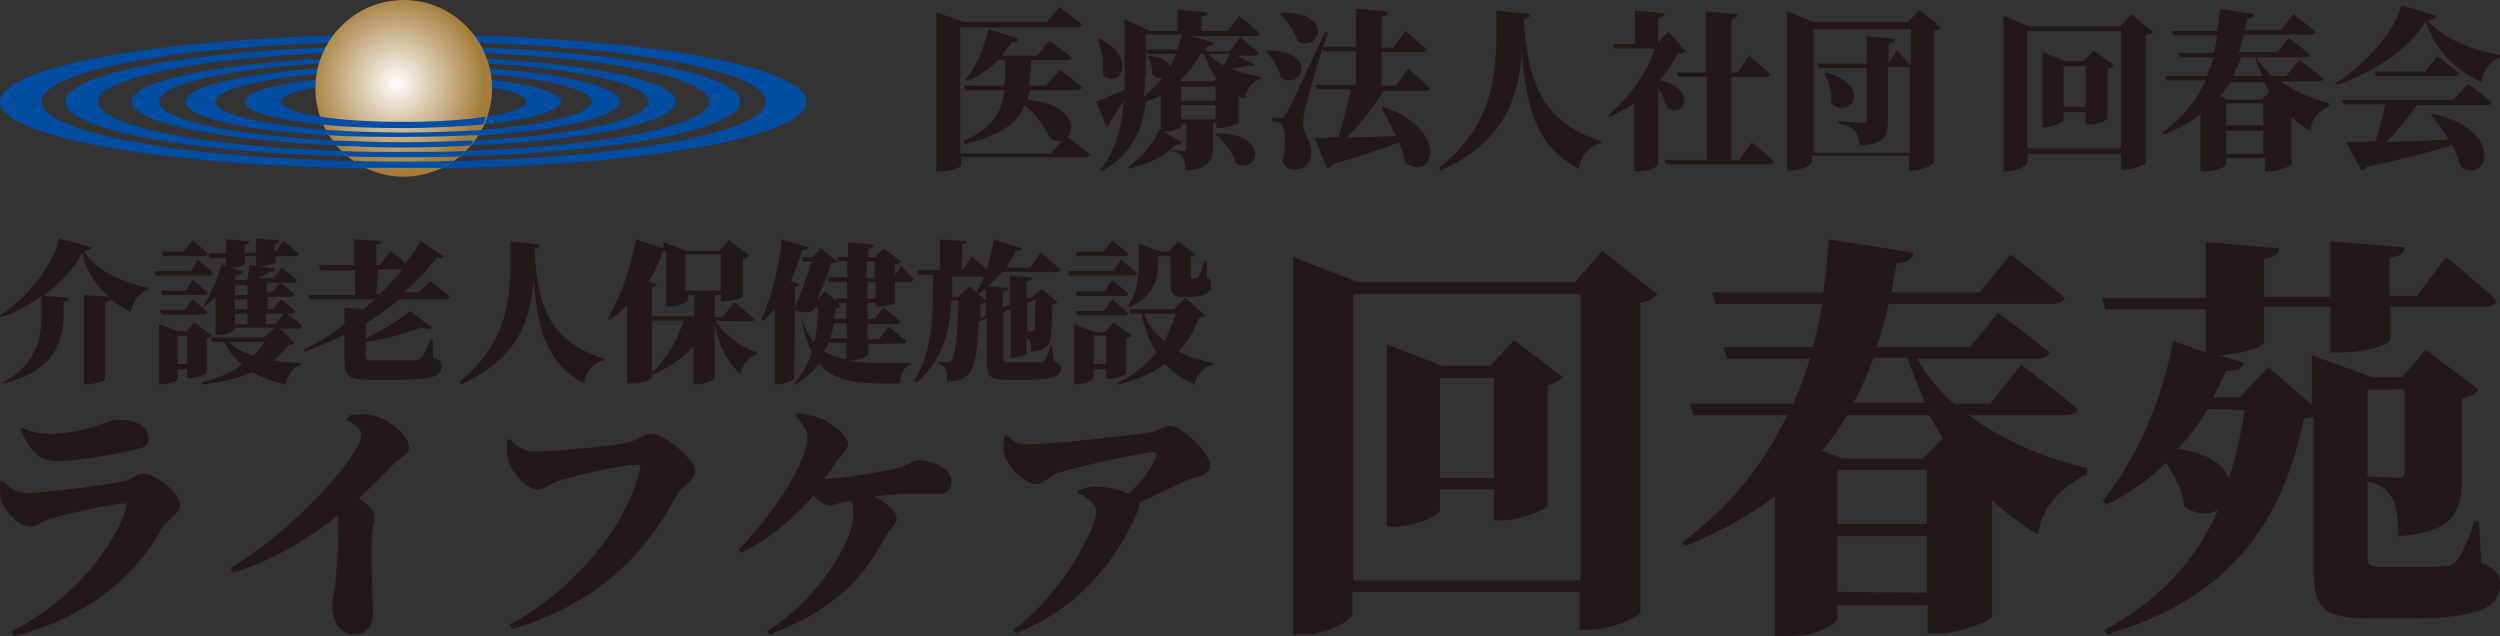 <?xml version="1.0" encoding="utf-8"?>
<!-- Generator: Adobe Illustrator 24.0.1, SVG Export Plug-In . SVG Version: 6.00 Build 0)  -->
<svg version="1.1" id="レイヤー_1" xmlns="http://www.w3.org/2000/svg" xmlns:xlink="http://www.w3.org/1999/xlink" x="0px"
	 y="0px" width="283px" height="72px" viewBox="0 0 283 72" style="enable-background:new 0 0 283 72;" xml:space="preserve">
<rect x="0" y="0" width="283" height="72" fill="#333333" stroke="none"/>
<style type="text/css">
	.st0{fill:#231815;}
	.st1{fill:#004EA2;}
	.st2{fill:none;}
	.st3{fill:url(#SVGID_1_);}
</style>
<g>
	<g>
		<path class="st0" d="M10.4,28c0,0.2-0.3,0.3-0.9,0.4c1.5,2.5,4.7,3.6,7.3,4.2v0.2c-1.1,0.3-1.8,1.5-2,2.5
			c-0.8-0.4-1.6-0.9-2.3-1.4c-0.1,0.1-0.2,0.2-0.6,0.3v8.7c0,0.2-1.1,0.6-2.1,0.6H9.5V33.4l2.9,0.2c-1.5-1.2-2.6-2.8-3.1-5
			c-0.9,1.8-2.5,3.5-4.4,4.9l2.9,0.2c0,0.2-0.1,0.4-0.6,0.4v1.4c0,2.9-0.9,6.5-6.8,7.9l-0.1-0.1c4-2.1,4.4-5.2,4.4-7.8v-2
			c-1.4,1-2.9,1.9-4.6,2.4L0,35.7c3.2-2,6.1-5.9,6.7-8.7L10.4,28z"/>
		<path class="st0" d="M22.4,29.4c0,0,1.1,0.9,1.7,1.5c0,0.2-0.2,0.3-0.4,0.3h-6.1l-0.1-0.5h4.1L22.4,29.4z M23.4,42.2
			c0,0.1-1,0.6-1.8,0.6h-0.4v-1h-1.1v1.1c0,0.2-0.9,0.6-1.8,0.6H18v-6.8l2.2,0.8h0.9l0.9-1l2,1.5c-0.1,0.1-0.3,0.2-0.6,0.3
			L23.4,42.2L23.4,42.2z M21.8,31.7c0,0,1,0.8,1.7,1.4c0,0.2-0.2,0.3-0.4,0.3h-4.8l-0.1-0.5h2.8L21.8,31.7z M18.1,35.1h2.8l0.9-1.2
			c0,0,1,0.8,1.7,1.4c0,0.2-0.2,0.3-0.4,0.3h-4.8L18.1,35.1z M18.4,29l-0.1-0.5h2.5l1-1.3c0,0,1.1,0.9,1.7,1.5
			c0,0.2-0.2,0.3-0.4,0.3L18.4,29L18.4,29z M21.2,41.3V38h-1.1v3.2H21.2z M33.3,38.8c-0.1,0.2-0.3,0.2-0.7,0.3
			c-0.4,0.6-1,1.2-1.6,1.7c1,0.2,2.1,0.2,3,0.3v0.2c-0.9,0.3-1.4,1.1-1.7,2.2c-1.4-0.3-2.6-0.7-3.7-1.4c-1.6,0.7-3.6,1.2-5.7,1.4
			l-0.1-0.2c1.7-0.4,3.3-1.1,4.6-2c-0.8-0.7-1.5-1.5-2-2.6H24l-0.1-0.5h6l1.2-1.1h-4.6v0.2c0,0.1-0.6,0.6-1.7,0.6h-0.4v-4.2
			c-0.4,0.3-0.9,0.7-1.3,1L23,34.7c0.7-1.1,1.6-3,2.1-4.8l0.5,0.2v-0.9h-1.9l-0.1-0.5h2v-1.6l2.6,0.2c0,0.2-0.1,0.3-0.5,0.4v0.9h1.3
			v-1.6l2.6,0.2c0,0.2-0.1,0.3-0.5,0.4v0.9h0.1l0.9-1.2c0,0,1,0.8,1.7,1.4c0,0.2-0.2,0.3-0.4,0.3h-2.2v0.7c0,0.1-1,0.4-1.8,0.4h-0.2
			l1.9,0.3c0,0.3-0.2,0.4-0.6,0.4c-0.4,0.2-0.9,0.5-1.4,0.7h1.9l0.9-1.2c0,0,1.1,0.8,1.7,1.4c0,0.2-0.2,0.3-0.4,0.3h-3v1.1h0.6
			l0.9-1.1c0,0,1,0.7,1.6,1.3c0,0.2-0.2,0.3-0.4,0.3h-2.6V35h0.6l0.9-1.1c0,0,1,0.7,1.6,1.3c0,0.2-0.2,0.3-0.4,0.3h-0.5
			c0.3,0.2,1.2,0.9,1.7,1.4c0,0.2-0.2,0.3-0.4,0.3h-2.1L33.3,38.8z M25.9,38.7c0.7,0.7,1.7,1.2,2.8,1.6c0.5-0.5,0.9-1,1.2-1.6H25.9z
			 M27.7,29.9c0,0.1-0.8,0.4-1.5,0.4l1.3,0.5c-0.1,0.2-0.3,0.3-0.7,0.3c-0.1,0.2-0.2,0.3-0.3,0.5l0.3,0.1H28
			c0.1-0.5,0.2-1.2,0.2-1.7l0.8,0.1v-1.1h-1.3V29.9z M28,32.3h-1.4v1.1H28V32.3z M28,33.9h-1.4V35H28V33.9z M26.6,36.7H28v-1.2h-1.4
			V36.7z M31.2,36.7l0.9-1.2h-2v1.2H31.2z"/>
		<path class="st0" d="M48.7,31.8c0,0,1.3,1,2.2,1.8c0,0.2-0.2,0.3-0.5,0.3h-5.2c-1.1,0.9-2.4,1.9-3.8,2.7v1.7c1.9-0.9,4-2.2,5-3.1
			l2.5,1.9c-0.2,0.2-0.6,0.2-1.2,0c-1.6,0.6-4,1.3-6.3,1.6v1.7c0,0.3,0.2,0.4,0.9,0.4H45c0.8,0,1.6,0,2,0c0.3,0,0.5-0.1,0.7-0.3
			c0.3-0.3,0.6-1,1.1-2.1H49l0,2.1c0.8,0.2,1,0.5,1,1c0,1.1-1,1.5-5.2,1.5h-2.6C39.8,43,39,42.8,39,41v-3.1
			c-1.4,0.7-2.9,1.3-4.5,1.9l-0.1-0.2c1.6-0.8,3.2-1.8,4.6-2.9v-1.9l2.2,0.2c0.4-0.4,0.8-0.7,1.2-1.1H35l-0.1-0.5h5.3v-2.8h-3.9
			L36.1,30h4v-2.9l3,0.2c0,0.2-0.1,0.4-0.5,0.4V30h0.4l1.2-1.6c0,0,0.9,0.7,1.7,1.4c0.7-0.9,1.3-1.7,1.7-2.5l2.6,1.7
			c-0.1,0.2-0.3,0.3-0.7,0.1c-1,1.3-2.3,2.7-3.8,4h1.7L48.7,31.8z M42.6,33.3H43c0.9-0.9,1.8-1.9,2.6-2.8h-2.8L42.6,33.3L42.6,33.3z
			"/>
		<path class="st0" d="M61.1,27.7c0,0.2-0.2,0.4-0.6,0.5c0.3,6.8,2,10.6,7.9,12.4v0.2c-1.3,0.2-2,1.2-2.3,2.6
			c-4.2-2.2-5.3-6.2-5.7-11.9c-0.3,4.6-1.6,9-8.2,12L52,43.2c6-4.8,5.8-10.3,5.8-15.9L61.1,27.7z"/>
		<path class="st0" d="M81,36.3c1,1.7,2.9,3,4.7,3.6l0,0.2c-0.9,0.2-1.6,1-1.9,2.2c-1.5-1.3-2.4-3.1-2.9-5.5v6c0,0.1-0.8,0.7-2,0.7
			h-0.4v-4.3c-1.2,1.3-2.7,2.4-4.6,3.2l-0.1-0.2c1.7-1.5,2.9-3.8,3.6-5.9h-3.5l-0.1-0.5h3.8l0,0h1v-2.4h-0.7V34
			c0,0.2-1.1,0.7-2.1,0.7h-0.4v-6.3c-0.1,0-0.3,0.1-0.4,0.1c-0.4,1.3-1,2.4-1.6,3.4l0.9,0.3c0,0.2-0.2,0.3-0.5,0.3v10.2
			c0,0.2-1,0.7-2,0.7H71v-8.9c-0.6,0.6-1.2,1.2-2,1.7l-0.2-0.1c1.3-2.2,2.6-5.7,3.2-9l3.1,1v-0.7l2.6,1h3.7l1.1-1.2l2.3,1.7
			c-0.1,0.1-0.3,0.3-0.7,0.4v4.3c0,0.1-1.3,0.5-2.1,0.5h-0.4v-0.7h-0.7v2.5h0.9l1.3-1.7c0,0,1.4,1.1,2.3,1.9c0,0.2-0.2,0.3-0.5,0.3
			L81,36.3L81,36.3z M77.6,32.9h4v-4.1h-4V32.9z"/>
		<path class="st0" d="M89.9,42.9c0,0.1-1,0.6-1.8,0.6h-0.4v-8.6c-0.4,0.5-0.8,1-1.3,1.4l-0.2-0.1c1-2.3,2-5.8,2.3-9.1l3,0.9
			c0,0.2-0.3,0.3-0.7,0.3c-0.4,1.3-0.8,2.5-1.3,3.5l1,0.4c0,0.1-0.2,0.3-0.5,0.3L89.9,42.9L89.9,42.9z M99.1,34.7v-0.4h-0.9v1.8H99
			l1-1.3c0,0,1.2,0.9,1.9,1.6c0,0.2-0.2,0.3-0.5,0.3h-3.2v1.7h1.3l1.1-1.4c0,0,1.2,0.9,2,1.6c0,0.2-0.2,0.3-0.5,0.3h-3.8v1.2
			c0,0.2-1,0.7-1.9,0.7H96c1.1,0.2,2.4,0.3,3.9,0.3c0.7,0,2.3,0,3.2,0v0.2c-0.8,0.2-1.2,1.1-1.2,2.1h-2.2c-3.3,0-5.5-0.5-7-2.2
			c-0.7,0.9-1.6,1.7-2.7,2.4l-0.1-0.2c0.9-1,1.6-2.2,2-3.5c-0.5-1-0.9-2.3-1.2-3.8l0.1,0c0.3,1.1,0.8,2,1.4,2.6
			c0.3-1.3,0.4-2.6,0.4-3.9h-0.3L92,35.2c-0.5,0.2-1.2,0.2-2.1-0.1c0.7-1.7,1.5-4,2-5.5h-1l-0.1-0.5h1.2l0.9-1l2,1.6l-0.1-0.6h1.2
			v-1.7l2.9,0.3c0,0.2-0.1,0.4-0.6,0.5v0.9h0.8l0.9-1l2,1.5c-0.1,0.1-0.3,0.3-0.7,0.3v1.3l0.7-1.1c0,0,0.9,0.9,1.4,1.5
			c0,0.2-0.2,0.3-0.4,0.3h-1.7v2.4c0,0.1-1,0.4-1.7,0.4L99.1,34.7L99.1,34.7z M94.9,29.5c-0.1,0.1-0.4,0.3-0.8,0.3
			c-0.3,1-1,2.7-1.6,4.1l0.9-0.9l1.3,1.1l-0.1-0.3h1.3v-1.9h-2.1l-0.1-0.5h2.2v-1.8L94.9,29.5L94.9,29.5z M95.8,38.8h-2l0-0.1
			c-0.1,0.3-0.3,0.7-0.5,1.1c0.7,0.4,1.5,0.7,2.5,0.9V38.8z M95.8,36.6h-1.4v0c-0.1,0.6-0.3,1.2-0.4,1.7h1.9L95.8,36.6L95.8,36.6z
			 M95.8,34.3h-1l0.4,0.3c-0.1,0.2-0.2,0.2-0.6,0.3c0,0.4-0.1,0.8-0.2,1.2h1.4L95.8,34.3L95.8,34.3z M98.1,29.6v1.9H99v-1.9H98.1z
			 M99.1,33.8v-1.9h-0.9v1.9H99.1z"/>
		<path class="st0" d="M119.3,40.9c0.6,0.2,0.8,0.4,0.8,0.8c0,0.9-0.8,1.3-4,1.3h-2c-1.9,0-2.4-0.3-2.4-1.9v-5.1l-0.9,0.4
			c-0.2,4-0.5,5.3-1.3,6.1c-0.6,0.5-1.3,0.7-2.3,0.7c0-0.7,0-1.2-0.2-1.5c-0.2-0.3-0.6-0.6-1.2-0.7c-0.5,0.8-1.2,1.6-2.1,2.3
			l-0.2-0.2c2.2-3.6,2.1-7.8,2.1-12h-1.7l-0.1-0.5h2.6v-3.5l3,0.2c0,0.2-0.1,0.3-0.5,0.4v2.8h0.1L110,29c0,0,0.9,0.8,1.7,1.5
			c0.3-1,0.6-2.2,0.8-3.4l3.2,1c-0.1,0.2-0.3,0.3-0.7,0.3c-0.3,0.7-0.7,1.3-1.1,1.9h2.7l1.2-1.7c0,0,1.4,1.1,2.2,1.9
			c0,0.2-0.2,0.3-0.5,0.3h-6.1c-0.5,0.6-1,1.1-1.6,1.6l2.3,0.2c0,0.2-0.2,0.4-0.6,0.4v1.8l0.8-0.3v-3.3l2.5,0.2
			c0,0.2-0.1,0.4-0.6,0.5v1.9l0.6-0.2l0.1,0l1-0.9l1.8,1.5c-0.1,0.1-0.3,0.2-0.6,0.3c0,3.5-0.1,4.3-0.7,4.8
			c-0.4,0.3-0.9,0.5-1.7,0.5c0-0.6,0-1-0.2-1.3c-0.1-0.1-0.1-0.2-0.3-0.3v1.8c0,0.1-0.8,0.5-1.5,0.5h-0.3V35l-0.8,0.3v5.3
			c0,0.3,0.1,0.4,0.8,0.4h1.8c0.6,0,1.2,0,1.5,0c0.2,0,0.4,0,0.5-0.2c0.2-0.2,0.5-0.8,0.7-1.6h0.2L119.3,40.9z M107.7,34
			c-0.1,2.6-0.6,4.9-1.9,7c0.4,0,1.1,0,1.4,0c0.2,0,0.4,0,0.5-0.2c0.4-0.4,0.7-2.4,0.8-6.8C108.6,34,107.7,34,107.7,34z M111.6,35.7
			v-3c-0.3,0.2-0.6,0.4-0.9,0.6l-0.2-0.1c0.3-0.5,0.6-1.2,0.9-1.9h-3.6c0,0.8,0,1.5,0,2.3h0.7l1.2-1.2l2,1.7
			c-0.1,0.1-0.3,0.3-0.7,0.3c0,0.6,0,1.2,0,1.7L111.6,35.7z M116.3,34.3v3.2h0.4c0.2,0,0.3,0,0.3-0.1c0.2-0.2,0.2-1,0.2-3.5
			L116.3,34.3z"/>
		<path class="st0" d="M126.9,29.4c0,0,1.1,0.9,1.8,1.5c0,0.2-0.2,0.3-0.4,0.3h-7.3l-0.1-0.5h5.1L126.9,29.4z M127.5,42.3
			c0,0.1-1.1,0.6-1.9,0.6h-0.4v-1.1h-1.4v1c0,0.2-1,0.7-1.9,0.7h-0.3v-6.8l2.3,0.9h1.2l1-1.1l2,1.5c-0.1,0.1-0.3,0.3-0.6,0.3
			L127.5,42.3L127.5,42.3z M125.9,31.7c0,0,1.1,0.9,1.8,1.5c0,0.2-0.2,0.3-0.4,0.3h-5.4l-0.1-0.5h3.2L125.9,31.7z M125.9,33.9
			c0,0,1.1,0.9,1.8,1.5c0,0.2-0.2,0.3-0.4,0.3h-5.4l-0.1-0.5h3.2L125.9,33.9z M121.9,29l-0.1-0.5h3.1l1-1.3c0,0,1.1,0.9,1.8,1.5
			c0,0.2-0.2,0.3-0.4,0.3L121.9,29L121.9,29z M125.2,41.3V38h-1.4v3.2H125.2z M136.4,35.7c-0.1,0.2-0.3,0.2-0.7,0.3
			c-0.5,1.4-1.2,2.6-2.3,3.8c1.2,0.6,2.6,1,3.9,1.3v0.2c-1,0.2-1.8,1-2.1,2.2c-1.3-0.6-2.5-1.3-3.3-2.3c-1.4,1-3.1,1.8-5.2,2.3
			l-0.1-0.2c1.8-0.9,3.2-2,4.3-3.4c-0.7-1.1-1.3-2.6-1.7-4.4h-1.2l-0.1-0.5h5l1.3-1.3L136.4,35.7z M127.7,34.6
			c1.1-1.5,1.2-3.4,1.2-4.8v-2.2l2.6,0.9h0.8l1.1-1.2l1.9,1.5c-0.1,0.1-0.2,0.2-0.5,0.3v2.2c0,0.2,0,0.2,0.2,0.2h0.2h0.2
			c0.1,0,0.2,0,0.3-0.2c0.1-0.2,0.4-0.9,0.7-1.8h0.2l0,1.9c0.4,0.2,0.5,0.5,0.5,0.9c0,0.8-0.8,1.3-2.3,1.3h-0.7
			c-1.5,0-1.6-0.4-1.6-1.8V29h-1.4v0.8c0,1.4-0.3,3.7-3.3,5L127.7,34.6z M129.5,35.5c0.5,1.3,1.3,2.3,2.3,3.1c0.5-1,1-2,1.3-3.1
			H129.5z"/>
	</g>
	<g>
		<path class="st0" d="M0,54.6l0.3-0.2c0.9,0.9,1.6,1.4,2.8,1.4c1.8,0,8.4-0.8,10.7-1.3c1.2-0.2,1.7-0.9,2.4-0.9
			c1.4,0,4.2,2.2,4.2,3.6c0,0.9-1.4,1.4-2.2,2.8c-2.6,4.7-7.6,9.7-16.6,12l-0.3-0.5c7.5-3.9,11.7-9.9,13-14c0.1-0.4,0-0.5-0.3-0.5
			c-1.1,0-6.8,1.2-8.5,1.8c-0.8,0.3-1.4,0.8-2.1,0.8c-1.5,0-3-2.1-3.3-3C0,55.9,0,55.3,0,54.6z M15.7,50.8c-2.4,0.6-6.9,1.4-9.3,1.4
			c-2,0-3-1.2-4.1-3.6l0.2-0.2c1.2,0.7,2.4,0.7,3.3,0.7c2.3,0,4.1-0.6,5.2-0.9c1.3-0.4,1.8-0.7,2.1-0.7c2.3,0,3.7,0.7,3.7,2.1
			C16.9,50.1,16.6,50.6,15.7,50.8z"/>
		<path class="st0" d="M39.6,47c0.9-0.1,1.9-0.2,2.9,0.1c1.8,0.5,3.8,2.3,3.8,3.5c0,1-0.8,1-1.6,1.8c-1,1-2.4,2.5-4.1,4
			c1,0.7,1.8,1.3,1.8,2c0,0.6-0.2,1.1-0.3,2.1c-0.1,3.7,0.1,7.7,0.1,9c0,1.3-0.7,2.3-2,2.3c-1.8,0-2.6-1.5-2.6-3.2
			c0-0.6,0.2-1.3,0.3-2.2c0.4-3.3,0.4-5.7,0.4-7c0-0.4,0-0.7-0.1-1c-2.2,1.7-6.8,5-11.8,6.4l-0.3-0.5c5.5-3.2,12-9.7,14.1-13.3
			c0.5-0.8,0.7-1.4,0.7-1.9c0-0.6-1-1.2-1.7-1.6L39.6,47z"/>
		<path class="st0" d="M60.4,51.1c2.6,0,8.9-0.6,10.6-1c1.4-0.3,1.8-1,2.7-1c1.6,0,5,3,5,4.2c0,1.1-1.5,1.8-2,2.6
			c-3.7,6.9-9,12.4-18.7,15.3l-0.3-0.5c7.7-4.1,13.6-11.8,14.8-17.9c0-0.1,0-0.2-0.2-0.2c-2.3,0-7.7,1.4-9.3,1.9
			c-0.6,0.2-1.4,0.9-2.1,0.9c-1.5,0-3.1-2.2-3.4-3.4c-0.2-0.9-0.1-1.4-0.1-2.2l0.3-0.1C58.5,50.6,59.3,51.1,60.4,51.1z"/>
		<path class="st0" d="M90,46.8c1.4,0.1,2.4,0.3,3.4,0.8c1.1,0.6,2.6,1.8,2.6,2.7c0,0.7-0.7,1-1.3,1.9c-0.4,0.7-0.9,1.4-1.4,2
			c0.2,0,0.4,0,0.6,0c1.2,0,5.9-0.8,7.4-1.1c1.4-0.3,2-1,2.6-1c1.5,0,3.8,0.8,3.8,2.4c0,0.7-0.3,1.4-1.4,1.4c-1.2,0-2.7,0-4.2,0
			c-0.9,0-2.1,0.2-3.2,0.3c1.5,0.7,2.6,1.7,2.6,2.4c0,0.8-0.8,1.3-1.2,2c-2.8,5.6-7.1,9-13.2,11.2l-0.2-0.4c6-3.8,9.7-10.3,9.7-13.1
			c0-0.6,0-1.2-0.3-1.6l-0.6,0.1c-0.7,0.1-1.3,0.4-1.8,0.4c-0.5,0-1.3-0.5-1.8-1.1c-2.3,2.6-5,4.9-8.2,6.5l-0.3-0.4
			c3.3-3.2,7.8-9.7,7.8-12.7c0-0.7-0.3-1.2-1.2-2.3L90,46.8z"/>
		<path class="st0" d="M113.9,49.2c0.9,0.9,1.3,1.1,2.3,1.1c3,0,11.4-1,13.7-1.3c1.3-0.2,1.8-0.8,2.6-0.8c1.3,0,4.5,3.1,4.5,4.5
			c0,1.2-1.8,1.3-2.5,1.6c-1.3,0.6-3.3,1.6-5.6,2.6c0.1,0.2,0.1,0.4,0,0.7c-2.4,5.8-6.7,11.2-13.9,14.1l-0.3-0.4
			c5.5-4,9.4-11.5,9.4-13.4c0-0.9-0.9-1.5-2.1-2.1l0-0.3c0.6-0.2,1.3-0.4,2.1-0.4c1.6,0,2.8,0.4,3.6,0.8c1.5-1.3,2.6-2.8,3.1-4
			c0.3-0.6,0.1-0.7-0.4-0.7c-1.1,0-7.9,1.5-10.5,2.3c-1.1,0.3-1.7,1.3-2.6,1.3c-1.2,0-3-1.7-3.5-3c-0.2-0.6-0.3-1.5-0.1-2.4
			L113.9,49.2z"/>
	</g>
</g>
<g>
	<path class="st0" d="M187.6,33.3c-0.3,0.4-0.9,0.8-1.9,1v35c-0.1,0.5-3.3,2-5.8,2h-1.1V67h-25.7v2.4c0,0.8-2.7,2.4-5.6,2.4h-1.1
		V29.1l7.2,2.8h24.7l3.1-3.5L187.6,33.3z M178.9,65.7V33.3h-25.7v32.4L178.9,65.7L178.9,65.7z M176.9,42.7c-0.3,0.3-0.8,0.7-1.7,0.9
		v13.6c0,0.4-3,1.7-5.1,1.7h-1v-3.5h-6.1v2.3c0,0.6-2.6,1.9-5.1,1.9H157V39l6.2,2.4h5.5l2.7-2.9L176.9,42.7z M169.1,54.1V42.8h-6.1
		v11.3H169.1z"/>
	<path class="st0" d="M222.9,47c3.9,3,8.8,4.9,13.4,6l-0.1,0.7c-3.2,1.6-5.1,3.9-5.5,6.8c-1.9-1.1-3.6-2.4-5.2-3.9v13.2
		c0,0.4-3.6,1.9-6,1.9h-1.3v-3.2H208V70c0,0.5-2.1,2-5.8,2h-1.3V56.2c-2.8,2.1-6.1,4-10.1,5.6l-0.4-0.4c5.6-4.1,9.4-9.1,11.9-14.4
		h-10.6l-0.4-1.3H203c0.7-1.7,1.4-3.4,1.9-5.1h-9.4l-0.4-1.3h10.1c0.5-1.7,0.8-3.3,1.1-4.9h-12.1l-0.4-1.3h12.6c0.3-2,0.5-4,0.6-6
		l9.6,1.5c-0.1,0.7-0.7,1.2-1.9,1.2c-0.2,1.1-0.4,2.1-0.6,3.3h10l3.5-4.3c0,0,3.8,2.9,6.1,4.9c-0.1,0.5-0.7,0.7-1.3,0.7h-18.6
		c-0.4,1.7-0.8,3.3-1.4,4.9h10.6l3.2-3.9c0,0,3.6,2.7,5.8,4.5c-0.1,0.5-0.7,0.7-1.3,0.7H217c1.1,2,2.6,3.7,4.2,5.1h4.1l3.5-4.4
		c0,0,4,3,6.4,5c-0.1,0.5-0.7,0.7-1.4,0.7L222.9,47L222.9,47z M209.1,47c-0.8,1.4-1.8,2.8-2.9,4l2.4,0.9h9.1l2.2-2.3
		c-0.5-0.8-1-1.8-1.5-2.6L209.1,47L209.1,47z M208,53.2v6.1h10.1v-6.1H208z M218.1,67.1v-6.4H208V67L218.1,67.1L218.1,67.1z
		 M212.1,40.5c-0.7,1.8-1.4,3.5-2.3,5.1h8.1c-0.7-1.7-1.4-3.4-2-5.1H212.1z"/>
	<path class="st0" d="M280.9,63.7c1.7,0.7,2.1,1.4,2.1,2.5c0,2.5-2.3,3.8-10.2,3.8h-4.5c-5.1,0-6.4-1-6.4-5.4V47.2
		c-0.3,0.1-0.6,0.1-1.1,0.2c-2.3,11.1-7.8,20.2-22.3,24.4l-0.3-0.5c6.3-3.3,10.4-7.9,12.9-13.6c-1,0.6-2.4,0.6-3.8-0.3
		c-0.2-1.7-1.1-3.5-2.1-5c-2,2-4.3,3.5-6.7,4.7l-0.5-0.4c3.5-4.2,6.7-11,8-18.1l3.7,1.3v-4.9h-11.4l-0.3-1.3h11.7v-6.3l8.3,0.7
		c0,0.6-0.4,1-1.7,1.2v4.3h7.5v-6.3l8.4,0.7c0,0.6-0.4,1-1.7,1.2v4.3h3.1l3.3-4.4c0,0,3.6,2.9,5.7,4.9c-0.1,0.5-0.6,0.7-1.3,0.7
		h-10.7v3.7c0,0.6-2.7,1.5-5.7,1.5h-1.1v-5.2h-7.5v4c0,0.5-2.3,1.4-5.1,1.5l2.8,0.9c-0.2,0.6-0.8,0.9-2,0.9c-0.5,1-0.9,2-1.5,3h3
		l3.3-3.4l4.9,4.2v-5.6l6.8,2.5h3.4l2.7-3.1l6,4.5c-0.3,0.4-0.9,0.8-1.9,1v8.9c0,3.9-0.8,6.2-7.2,6.7c0-2-0.2-3.4-0.7-4.3
		c-0.5-0.8-1.1-1.6-2.9-1.9v-0.6c0,0,2.7,0.2,3.6,0.2c0.6,0,0.7-0.3,0.7-0.8v-9.2H268v19c0,0.8,0.3,1.1,1.7,1.1h3.8
		c1.2,0,2.4,0,3.1-0.1c0.6,0,1-0.1,1.4-0.5c0.6-0.7,1.4-2.4,2.1-4.6h0.5L280.9,63.7z M249.9,46.3c-1,1.7-2.1,3.2-3.4,4.5
		c3.6,0.5,5.3,1.9,5.8,3.4c0.8-2.5,1.4-5.1,1.8-7.8L249.9,46.3L249.9,46.3z"/>
</g>
<g>
	<path class="st0" d="M116.6,10.2c-0.1,0.4-0.2,0.8-0.3,1.1c5,0.4,5.6,3.3,4.5,4.2c0.5,0.3,1.7,1.3,2.6,2c-0.1,0.2-0.3,0.3-0.6,0.3
		h-14v0.9c0,0.2-0.9,0.7-2.3,0.7H106v-18l3.1,1.1h9.4l1.4-1.7c0,0,1.6,1.1,2.6,2c-0.1,0.2-0.3,0.3-0.6,0.3h-13.2v14.3H119l1.2-1.5
		c-0.3,0.1-0.8,0.1-1.3-0.2c-0.6-1.3-1.7-2.8-2.9-3.8c-0.8,2-2.6,3.4-6.8,4.4L109,16c3.4-1.5,4.4-3.3,4.7-5.8h-4.4l-0.2-0.5h4.6
		c0.1-0.9,0.1-1.8,0.1-2.9H113c-1,1-2.2,1.8-3.5,2.4L109.3,9c1.1-1.3,2.1-3.5,2.6-5.7l3.4,1.1c-0.1,0.3-0.3,0.4-0.8,0.4
		c-0.3,0.5-0.7,1-1.1,1.5h4l1.4-1.7c0,0,1.5,1.1,2.5,1.9c0,0.2-0.3,0.3-0.5,0.3h-4.1c0,1-0.1,2-0.2,2.9h1.9l1.6-1.8
		c0,0,1.6,1.2,2.5,2c-0.1,0.2-0.3,0.3-0.6,0.3H116.6z"/>
	<path class="st0" d="M142,7.3c-0.1,0.2-0.3,0.2-0.7,0.1c-0.4,0.1-1.1,0.3-1.9,0.4c1,0.4,2.1,0.7,3.3,0.9v0.2
		c-0.9,0.3-1.6,1.1-1.8,2.3c-0.3-0.1-0.5-0.2-0.7-0.3v3c0,0.1-1.3,0.6-2.1,0.6h-0.4v-0.6h-0.4v2.7c0,1.6-0.4,2.5-3.1,2.7
		c0-0.7-0.1-1.2-0.3-1.5s-0.5-0.6-1.4-0.7V17c-1.2,0.9-2.9,1.7-4.7,2.1l-0.1-0.2c1.6-1.1,3-2.9,3.6-4.3l0.1,0.1v-3.9
		c-0.5,0.3-1.1,0.5-1.7,0.7c-0.3,2.9-1.4,5.9-5,7.9l-0.2-0.1c1.9-2.3,2.5-5.1,2.7-7.9c-0.4,0.7-0.9,1.4-1.5,2.3
		c0,0.3-0.2,0.6-0.4,0.7l-1.2-2.9c0.5-0.2,1.8-0.7,3.2-1.3c0-0.4,0-0.8,0-1.2V2.2l2.9,1.3h3.1V1.1l3.4,0.3c0,0.3-0.2,0.4-0.7,0.5
		v1.6h3l1.3-1.7c0,0,1.5,1.2,2.3,2c-0.1,0.2-0.3,0.3-0.5,0.3h-7.3l2.6,0.7c-0.1,0.2-0.2,0.4-0.7,0.4c-0.1,0.2-0.2,0.4-0.3,0.6h2.8
		l1.2-1.6c0,0,1.3,1.1,2.1,1.8c-0.1,0.2-0.3,0.3-0.5,0.3h-2L142,7.3z M124.5,4.4c4.5,2.2,2.1,5.9,0.3,4c0.2-1.3-0.1-2.8-0.5-3.9
		L124.5,4.4z M129.6,8.8c0,0.7,0,1.4-0.1,2.1c0.8-0.6,1.5-1.4,2.1-2.1c-0.4,0.1-0.8,0-1.2-0.4c0.1-0.7-0.2-1.5-0.5-2l0.2-0.1
		c1.5,0.2,2.1,0.7,2.4,1.2c0.2-0.4,0.4-0.9,0.6-1.4h-3.2l-0.2-0.5h3.6c0.2-0.6,0.3-1.1,0.5-1.7h-4.1v4.9H129.6z M134.5,14h-0.8v0.4
		c0,0.1-0.7,0.5-2,0.5l2.1,1.2c-0.1,0.2-0.3,0.3-0.7,0.3c-0.2,0.2-0.4,0.4-0.7,0.6c0.4,0,1.4,0.1,1.6,0.1s0.3-0.1,0.3-0.3V14H134.5z
		 M135.9,6.1c-0.6,1.1-1.3,2.1-2.3,3l0.3,0.1h3.5l0.3-0.3c-0.6-0.8-1-1.7-1.4-2.8C136.3,6.1,135.9,6.1,135.9,6.1z M133.7,9.8v1.6
		h3.9V9.8H133.7z M137.6,13.5v-1.6h-3.9v1.6H137.6z M136.8,6.1c0.4,0.5,1,0.9,1.7,1.3c0.3-0.4,0.5-0.9,0.7-1.3H136.8z M137.8,15.1
		c6.1,0,4.6,4.8,2.1,3.4c-0.3-1.2-1.3-2.5-2.3-3.3L137.8,15.1z"/>
	<path class="st0" d="M143.5,5.7c5.8,0.1,3.9,4.6,1.5,3.1c-0.2-1.1-1-2.3-1.7-3L143.5,5.7z M156.6,10.3c-1.2,1.9-2.7,3.9-4.2,5.3
		c1.6-0.1,3.6-0.1,5.6-0.2c-0.5-1.1-1.1-2.2-1.6-3.2l0.2-0.1c7.8,2.7,5.5,8.7,2.5,6.3c-0.2-0.8-0.4-1.5-0.7-2.3
		c-1.8,0.7-4.2,1.5-7.6,2.5c-0.1,0.3-0.4,0.4-0.6,0.4l-1.4-3.4c0.6,0,1.6,0,2.7-0.1c0.5-1.5,1.1-3.7,1.4-5.4h-3.8l-0.2-0.5h4.6V5.8
		h-3.7l-0.1-0.3c-0.8,2.5-1.7,5.7-1.9,6.6c-0.2,0.7-0.3,1.5-0.3,2c0,1.1,1,1.7,0.9,3.4c0,1-0.8,1.7-1.9,1.7c-0.5,0-1.1-0.2-1.3-1
		c0.4-2,0.3-3.9-0.2-4.2c-0.3-0.2-0.6-0.3-1-0.3v-0.3h0.9c0.3,0,0.4,0,0.6-0.4c0.5-0.8,0.5-0.8,4.5-9.4l0.3,0.1l-0.5,1.6h3.7V1
		l3.6,0.3c0,0.3-0.2,0.5-0.7,0.6v3.5h1.3l1.4-1.9c0,0,1.5,1.3,2.4,2.1c-0.1,0.2-0.3,0.3-0.5,0.3h-4.6v3.8h1.6l1.4-1.9
		c0,0,1.6,1.3,2.5,2.2c-0.1,0.2-0.3,0.3-0.5,0.3C161.4,10.3,156.6,10.3,156.6,10.3z M145.1,1.4c6,0,4.3,4.6,1.8,3.3
		c-0.3-1.1-1.2-2.4-2-3.1L145.1,1.4z"/>
	<path class="st0" d="M173.2,1.6c0,0.3-0.2,0.5-0.7,0.5c0.4,7.6,2.3,11.8,8.8,13.9v0.2c-1.4,0.3-2.3,1.4-2.6,2.9
		c-4.7-2.4-6-6.9-6.4-13.3c-0.4,5.1-1.8,10.1-9.2,13.5l-0.2-0.3c6.8-5.4,6.5-11.6,6.5-17.8L173.2,1.6z"/>
	<path class="st0" d="M190.8,5.8c-0.2,0.2-0.4,0.3-0.9,0.3c-0.5,1-1.2,2-2,3c4.4,1,2.7,4.4,0.8,3.1c-0.2-0.8-0.6-1.6-1-2.3v8.7
		c0,0.2-0.9,0.8-2.2,0.8H185v-7.7c-0.9,0.6-1.8,1.1-2.8,1.5l-0.1-0.2c2.5-2.1,4.4-4.9,5.2-7.5h-4.5L182.6,5h2.5V1.2l3.3,0.3
		c0,0.3-0.2,0.5-0.7,0.5v2.8l1.2-1.2L190.8,5.8z M198.3,16.1c0,0,1.6,1.3,2.5,2.2c-0.1,0.2-0.3,0.3-0.5,0.3h-11.7l-0.2-0.5h4.8V8.7
		H190l-0.2-0.5h3.3V1.3l3.6,0.3c0,0.3-0.2,0.5-0.7,0.6v6h0.7l1.3-1.9c0,0,1.5,1.3,2.4,2.1c0,0.2-0.3,0.3-0.5,0.3H196v9.4h0.9
		L198.3,16.1z"/>
	<path class="st0" d="M219.7,3.1c-0.1,0.2-0.4,0.3-0.8,0.4v14.9c0,0.2-1.3,0.9-2.4,0.9h-0.4v-1.7h-11v0.7c0,0.3-1.1,1-2.3,1h-0.5
		v-18l3,1.2H216l1.3-1.4L219.7,3.1z M216.2,17.1V7.5c-0.1,0.1-0.2,0.1-0.4,0.1h-2.1v6.1c0,1.7-0.4,2.6-3.2,2.8
		c-0.1-0.8-0.2-1.3-0.5-1.7c-0.3-0.3-0.8-0.6-1.9-0.8v-0.3c0,0,2.3,0.2,2.8,0.2c0.3,0,0.4-0.1,0.4-0.3V7.7h-5.4l-0.2-0.5h5.6V4.1
		l3.2,0.3c0,0.3-0.2,0.5-0.7,0.5v2.3l0.9-1.5c0,0,1,1,1.6,1.7V3.3h-11v14h10.9V17.1z M206.7,8.2c5.4,1.4,2.7,5.5,0.6,3.5
		c0.1-1.2-0.3-2.5-0.8-3.4L206.7,8.2z"/>
	<path class="st0" d="M243.7,3.6c-0.1,0.2-0.4,0.3-0.8,0.4v14.4c0,0.2-1.3,0.8-2.4,0.8h-0.4v-1.8h-10.6v1c0,0.3-1.1,1-2.3,1h-0.4
		V1.8l3,1.2H240l1.3-1.4L243.7,3.6z M240.1,16.8V3.5h-10.6v13.3C229.5,16.8,240.1,16.8,240.1,16.8z M239.3,7.4
		c-0.1,0.1-0.3,0.3-0.7,0.4v5.6c0,0.2-1.2,0.7-2.1,0.7h-0.4v-1.4h-2.5v0.9c0,0.2-1.1,0.8-2.1,0.8h-0.3V5.9l2.5,1h2.2l1.1-1.2
		L239.3,7.4z M236.1,12.1V7.5h-2.5v4.6H236.1z"/>
	<path class="st0" d="M258.2,9.2c1.6,1.2,3.6,2,5.5,2.5V12c-1.3,0.6-2.1,1.6-2.2,2.8c-0.8-0.4-1.5-1-2.1-1.6v5.4
		c0,0.2-1.5,0.8-2.5,0.8h-0.5v-1.5H252v0.7c0,0.2-0.9,0.8-2.4,0.8h-0.5v-6.5c-1.1,0.9-2.5,1.7-4.1,2.3l-0.2-0.2
		c2.3-1.7,3.9-3.7,4.9-5.9h-4.4l-0.2-0.5h4.7c0.3-0.7,0.6-1.4,0.8-2.1h-3.9L246.5,6h4.1c0.2-0.7,0.3-1.4,0.4-2h-5l-0.2-0.5h5.2
		c0.1-0.8,0.2-1.7,0.3-2.5l3.9,0.6c-0.1,0.3-0.3,0.5-0.8,0.5c-0.1,0.4-0.2,0.9-0.3,1.3h4.1l1.4-1.8c0,0,1.6,1.2,2.5,2
		c0,0.2-0.3,0.3-0.5,0.3H254c-0.2,0.7-0.3,1.4-0.6,2h4.4l1.3-1.6c0,0,1.5,1.1,2.4,1.9c-0.1,0.2-0.3,0.3-0.5,0.3h-5.6
		c0.5,0.8,1.1,1.5,1.7,2.1h1.7l1.5-1.8c0,0,1.7,1.2,2.7,2.1c0,0.2-0.3,0.3-0.6,0.3H258.2z M252.5,9.2c-0.3,0.6-0.7,1.1-1.2,1.7
		l1,0.4h3.7l0.9-0.9c-0.2-0.3-0.4-0.7-0.6-1.1h-3.8V9.2z M252,11.7v2.5h4.2v-2.5H252z M256.2,17.4v-2.6H252v2.6H256.2z M253.7,6.5
		c-0.3,0.7-0.6,1.4-0.9,2.1h3.3c-0.3-0.7-0.6-1.4-0.8-2.1H253.7z"/>
	<path class="st0" d="M275.8,1.8c-0.1,0.3-0.3,0.4-1,0.5c1.8,2.2,5.5,3.5,8.2,3.9v0.3c-1.2,0.4-2,1.7-2.1,2.8
		c-2.9-1.3-5.3-3.7-6.3-6.9c-1.7,3-6,5.9-10.1,7.2l-0.1-0.2c3.4-2.1,6.8-6,7.4-8.8L275.8,1.8z M279.4,9.5c0,0,1.7,1.3,2.7,2.1
		c-0.1,0.2-0.3,0.3-0.6,0.3h-7.9c-1,1.4-2.3,3-3.5,4.2c2.1-0.1,4.5-0.2,7.1-0.3c-0.6-1-1.3-2-2-2.8l0.2-0.1c8.4,1.8,6.1,8.2,3.1,5.9
		c-0.2-0.8-0.5-1.6-0.9-2.4c-2.1,0.7-5.1,1.5-9.7,2.5c-0.1,0.2-0.4,0.4-0.6,0.4l-1.7-3.2c0.8,0,1.9,0,3.3-0.1
		c0.4-1.3,0.9-2.9,1.1-4.2h-4.7l-0.2-0.5h12.6L279.4,9.5z M275.9,6.4c0,0,1.5,1.1,2.5,1.9c-0.1,0.2-0.3,0.3-0.5,0.3H269l-0.2-0.5
		h5.7L275.9,6.4z"/>
</g>
<g>
	<path class="st1" d="M91.3,11.5c0,4.2-20.4,7.6-45.7,7.6S0,15.7,0,11.5s20.4-7.6,45.7-7.6C70.9,3.9,91.3,7.3,91.3,11.5z M45.7,4.7
		c-22.7,0-41,3-41,6.8c0,3.8,18.4,6.8,41,6.8c22.7,0,41-3,41-6.8S68.3,4.7,45.7,4.7z"/>
	<path class="st1" d="M83.8,11.5c0,3.5-17.1,6.3-38.2,6.3c-21.1,0-38.2-2.8-38.2-6.3s17.1-6.3,38.2-6.3C66.7,5.2,83.8,8,83.8,11.5z
		 M45.7,5.8c-19.1,0-34.6,2.6-34.6,5.7c0,3.2,15.5,5.7,34.6,5.7c19.1,0,34.6-2.6,34.6-5.7C80.2,8.3,64.7,5.8,45.7,5.8z"/>
	<path class="st1" d="M76.5,11.5c0,2.8-13.8,5.1-30.8,5.1c-17,0-30.8-2.3-30.8-5.1c0-2.8,13.8-5.1,30.8-5.1
		C62.7,6.4,76.5,8.7,76.5,11.5z M45.7,6.9C30.4,6.9,18,9,18,11.5c0,2.5,12.4,4.6,27.7,4.6c15.3,0,27.7-2.1,27.7-4.6
		C73.4,9,61,6.9,45.7,6.9z"/>
	<path class="st1" d="M70.2,11.5c0,2.2-11,4.1-24.6,4.1c-13.6,0-24.6-1.8-24.6-4.1c0-2.2,11-4.1,24.6-4.1
		C59.2,7.4,70.2,9.3,70.2,11.5z M45.7,8c-11.7,0-21.3,1.6-21.3,3.5S33.9,15,45.7,15c11.7,0,21.3-1.6,21.3-3.5
		C66.9,9.6,57.4,8,45.7,8z"/>
	<path class="st2" d="M63.5,11.5c0,1.6-8,3-17.9,3c-9.9,0-17.9-1.3-17.9-3c0-1.6,8-3,17.9-3C55.5,8.5,63.5,9.9,63.5,11.5z"/>
	<path class="st1" d="M63.5,11.5c0,1.6-8,3-17.9,3c-9.9,0-17.9-1.3-17.9-3c0-1.6,8-3,17.9-3C55.5,8.5,63.5,9.9,63.5,11.5z M45.7,9.2
		c-7.7,0-13.9,1-13.9,2.3c0,1.3,6.2,2.3,13.9,2.3s13.9-1,13.9-2.3C59.6,10.2,53.3,9.2,45.7,9.2z"/>
	
		<radialGradient id="SVGID_1_" cx="-2836.411" cy="1713.445" r="108.133" gradientTransform="matrix(9.250000e-02 0 0 -9.250000e-02 307.23 167.885)" gradientUnits="userSpaceOnUse">
		<stop  offset="0" style="stop-color:#FFFFFF"/>
		<stop  offset="1" style="stop-color:#A37E39"/>
	</radialGradient>
	<path class="st3" d="M55.7,10c0,5.5-4.5,10-10,10c-5.5,0-10-4.5-10-10c0-5.5,4.5-10,10-10C51.2,0,55.7,4.5,55.7,10z"/>
	<g>
		<path class="st1" d="M45.7,18.3c-1.9,0-3.8,0-5.7-0.1c0.4,0.3,0.9,0.6,1.4,0.8c1.4,0,2.8,0,4.3,0c1.4,0,2.9,0,4.3,0
			c0.5-0.2,0.9-0.5,1.4-0.8C49.5,18.3,47.6,18.3,45.7,18.3z"/>
		<path class="st1" d="M45.7,17.2c-2.4,0-4.8,0-7-0.1c0.2,0.2,0.5,0.4,0.7,0.6c2.1,0.1,4.2,0.1,6.3,0.1c2.2,0,4.3,0,6.3-0.1
			c0.2-0.2,0.5-0.4,0.7-0.6C50.4,17.2,48.1,17.2,45.7,17.2z"/>
		<path class="st1" d="M45.7,16.1c-2.8,0-5.5-0.1-8.1-0.2c0.1,0.2,0.3,0.4,0.4,0.6c2.4,0.1,5,0.2,7.6,0.2c2.6,0,5.2-0.1,7.6-0.2
			c0.2-0.2,0.3-0.4,0.4-0.6C51.2,16,48.5,16.1,45.7,16.1z"/>
		<path class="st1" d="M45.7,15c-3.1,0-6.1-0.1-8.8-0.3c0.1,0.2,0.2,0.4,0.4,0.6c2.6,0.2,5.5,0.2,8.5,0.2c3,0,5.8-0.1,8.5-0.2
			c0.1-0.2,0.2-0.4,0.4-0.6C51.8,14.9,48.8,15,45.7,15z"/>
		<path class="st1" d="M45.7,13.8c-3.7,0-7-0.2-9.5-0.6c0.1,0.3,0.2,0.6,0.3,0.9c2.7,0.3,5.8,0.4,9.1,0.4c3.3,0,6.5-0.2,9.1-0.4
			c0.1-0.3,0.2-0.6,0.3-0.9C52.7,13.6,49.3,13.8,45.7,13.8z"/>
	</g>
</g>
</svg>
